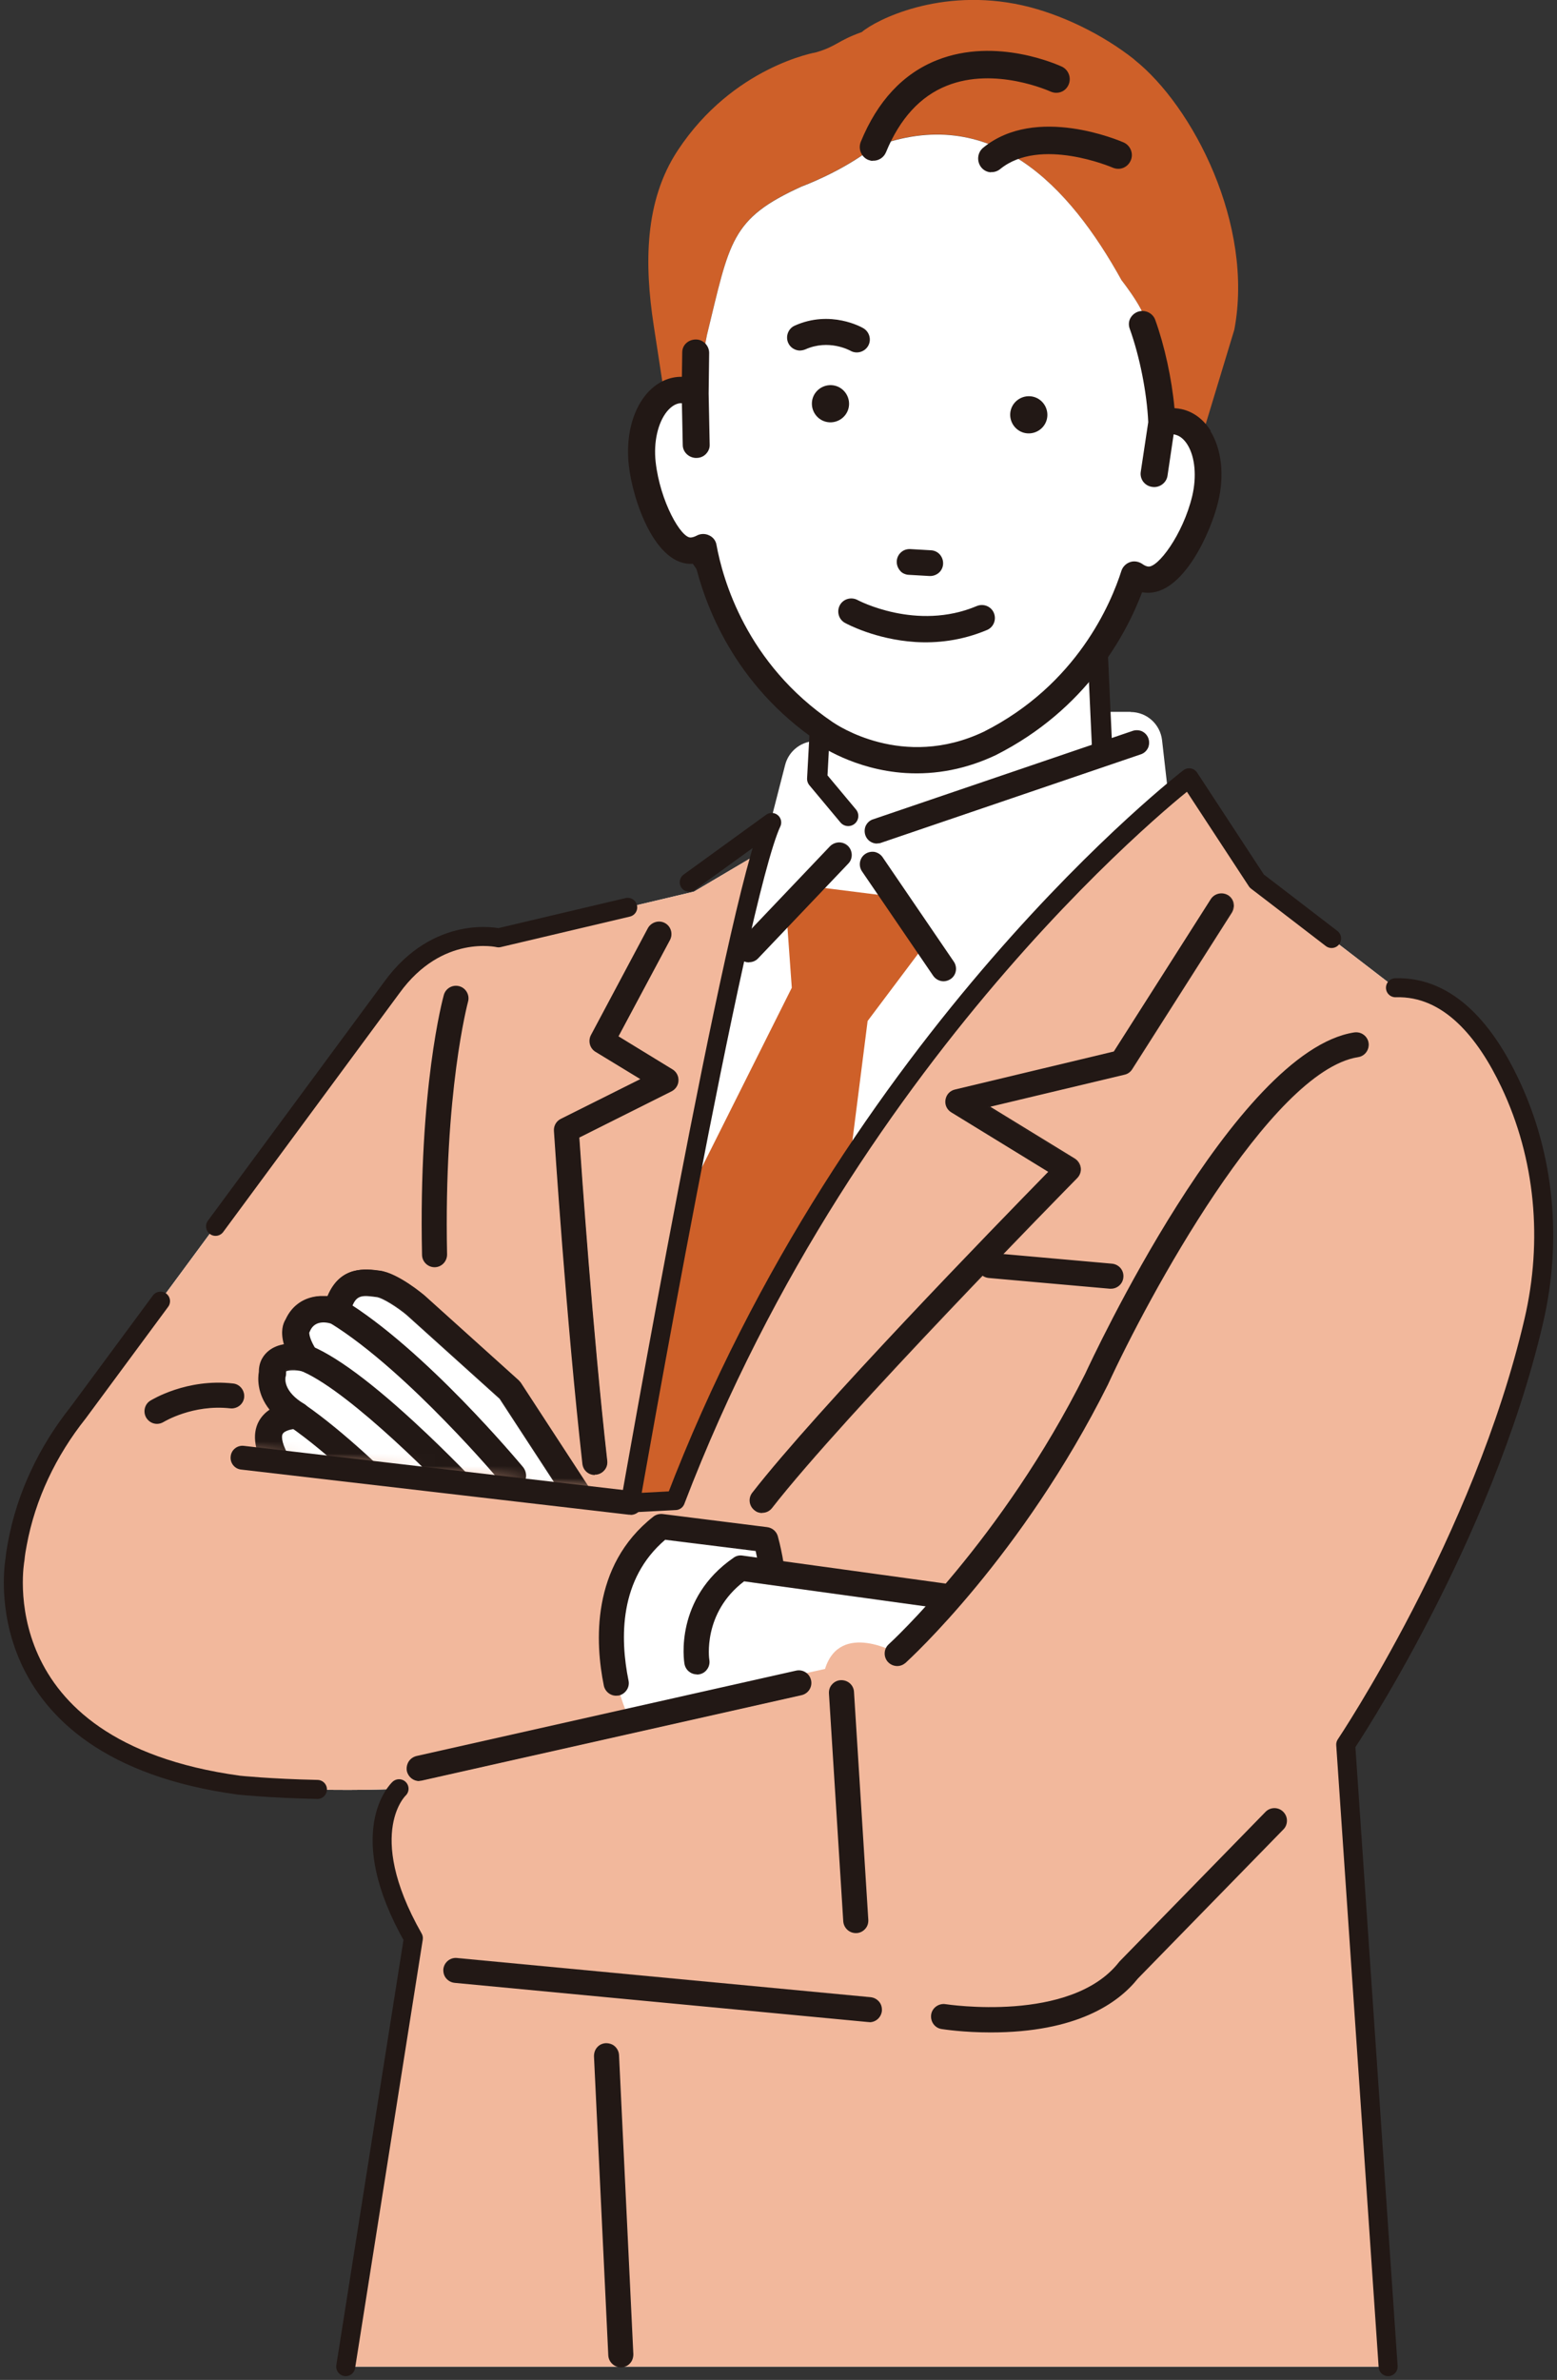 <?xml version="1.0" encoding="UTF-8"?> <svg xmlns="http://www.w3.org/2000/svg" width="127" height="194" viewBox="0 0 127 194" fill="none"><rect x="0" y="0" width="127" height="194" fill="#333333" stroke="none"/><g clip-path="url(#clip0_1996_1203)"><path d="M92.228 58.026H90.004L88.614 50.969L66.35 60.415C65.252 60.499 64.32 61.276 64.043 62.346L62.111 69.862L61.694 70.793C60.165 75.391 52.09 119.9 52.007 120.345L51.59 124.082L55.036 123.22V123.109C55.356 120.998 81.498 84.268 95.285 65.152L95.327 65.097L94.785 60.332C94.632 59.026 93.534 58.04 92.214 58.04L92.228 58.026Z" fill="white"></path><path d="M71.546 68.724C71.156 68.724 70.795 68.487 70.642 68.112C70.448 67.612 70.684 67.043 71.184 66.848L92.365 59.638C92.865 59.444 93.435 59.68 93.629 60.18C93.824 60.68 93.588 61.25 93.088 61.444L71.907 68.654C71.782 68.696 71.671 68.724 71.546 68.724Z" fill="#221815"></path><path d="M71.545 68.765C71.128 68.765 70.753 68.515 70.6 68.126C70.503 67.876 70.503 67.598 70.6 67.348C70.712 67.098 70.906 66.903 71.156 66.806L92.337 59.596C92.587 59.499 92.865 59.499 93.115 59.596C93.365 59.708 93.56 59.902 93.657 60.152C93.754 60.402 93.754 60.68 93.657 60.93C93.546 61.18 93.351 61.374 93.101 61.472L71.921 68.682C71.796 68.737 71.671 68.751 71.545 68.751V68.765ZM92.726 59.61C92.615 59.61 92.49 59.638 92.379 59.68L71.198 66.89C70.976 66.987 70.795 67.153 70.698 67.39C70.6 67.612 70.6 67.862 70.698 68.098C70.837 68.445 71.17 68.682 71.559 68.682C71.671 68.682 71.796 68.654 71.907 68.612L93.087 61.402C93.31 61.305 93.49 61.138 93.588 60.916C93.685 60.694 93.685 60.444 93.588 60.208C93.49 59.985 93.323 59.805 93.101 59.708C92.99 59.652 92.865 59.638 92.74 59.638L92.726 59.61Z" fill="#221815"></path><path d="M64.584 80.517L64.195 75.1L67.294 72.391L73.479 73.169L75.424 77.031L70.769 83.226L67.669 107.607L51.033 132.362L49.102 123.471L54.897 99.855L64.584 80.517Z" fill="#CE6029"></path><path d="M33.702 157.992L28.185 192.916H113.213L109.752 142.211C109.752 142.211 120.94 125.541 125.095 107.662C126.61 101.161 126.013 94.312 123.15 88.283C121.218 84.213 118.23 80.378 113.81 80.517L102.483 71.807L96.966 63.389C96.966 63.389 69.573 84.379 55.063 122.304L51.38 122.499C51.38 122.499 60.081 75.155 62.999 68.904L56.606 72.682L40.637 76.461C40.637 76.461 35.703 75.294 31.923 80.517L6.323 115.178C3.849 118.289 2.098 121.929 1.375 125.833C1.292 126.249 1.222 126.68 1.181 127.125C1.181 127.125 -1.752 142.628 19.443 145.531C19.443 145.531 24.96 146.115 32.507 145.823C32.507 145.823 28.727 149.31 33.674 158.006L33.702 157.992Z" fill="white"></path><path d="M33.702 157.992L28.185 192.916H113.213L109.752 142.211C109.752 142.211 120.94 125.541 125.095 107.662C126.61 101.161 126.013 94.312 123.15 88.283C121.218 84.213 118.23 80.378 113.81 80.517L102.483 71.807L96.966 63.389C96.966 63.389 69.573 84.379 55.063 122.304L51.38 122.499C51.38 122.499 60.081 75.155 62.999 68.904L56.606 72.682L40.637 76.461C40.637 76.461 35.703 75.294 31.923 80.517L6.323 115.178C3.849 118.289 2.098 121.929 1.375 125.833C1.292 126.249 1.222 126.68 1.181 127.125C1.181 127.125 -1.752 142.628 19.443 145.531C19.443 145.531 24.96 146.115 32.507 145.823C32.507 145.823 28.727 149.31 33.674 158.006L33.702 157.992Z" fill="#F2B89C"></path><path d="M32.549 145.809C32.549 145.809 28.769 149.295 33.717 157.992L28.199 192.916" stroke="#221815" stroke-width="1.55" stroke-linecap="round" stroke-linejoin="round"></path><path d="M13.093 106.064L6.366 115.164C3.892 118.275 2.141 121.915 1.418 125.819C1.335 126.235 1.265 126.666 1.224 127.111C1.224 127.111 -1.709 142.614 19.486 145.517C19.486 145.517 21.973 145.781 25.893 145.865" stroke="#221815" stroke-width="1.55" stroke-linecap="round" stroke-linejoin="round"></path><path d="M51.201 73.961L40.667 76.448C40.667 76.448 35.733 75.281 31.953 80.504L17.582 99.966" stroke="#221815" stroke-width="1.55" stroke-linecap="round" stroke-linejoin="round"></path><path d="M108.614 76.502L103.875 72.863L102.513 71.821L96.996 63.402C96.996 63.402 69.603 84.393 55.093 122.318L51.41 122.512C51.41 122.512 60.027 73.293 62.946 67.042L56.219 71.918" stroke="#221815" stroke-width="1.55" stroke-linecap="round" stroke-linejoin="round"></path><path d="M113.226 192.916L109.766 142.211C109.766 142.211 120.954 125.541 125.109 107.662C126.624 101.161 126.026 94.312 123.163 88.283C121.231 84.213 118.243 80.378 113.824 80.517" stroke="#221815" stroke-width="1.55" stroke-linecap="round" stroke-linejoin="round"></path><path d="M35.451 103.258C34.923 103.258 34.492 102.841 34.478 102.299C34.187 88.672 36.174 81.42 36.257 81.128C36.396 80.614 36.938 80.309 37.453 80.448C37.967 80.587 38.273 81.128 38.134 81.642C38.12 81.712 36.146 88.949 36.424 102.258C36.424 102.8 36.007 103.244 35.465 103.258H35.437H35.451Z" fill="#221815"></path><path d="M35.452 103.299C34.896 103.299 34.438 102.855 34.424 102.299C34.132 88.685 36.119 81.406 36.203 81.1C36.356 80.558 36.925 80.239 37.467 80.392C38.01 80.544 38.329 81.114 38.176 81.656C38.162 81.725 36.189 89.019 36.467 102.258C36.467 102.827 36.022 103.286 35.466 103.299H35.438H35.452ZM37.19 80.461C36.786 80.461 36.411 80.725 36.3 81.128C36.217 81.434 34.229 88.685 34.521 102.285C34.521 102.785 34.952 103.188 35.438 103.188H35.466C35.98 103.188 36.383 102.758 36.37 102.244C36.092 88.991 38.051 81.684 38.079 81.614C38.218 81.128 37.926 80.614 37.44 80.475C37.356 80.447 37.273 80.447 37.19 80.447V80.461Z" fill="#221815"></path><path d="M48.519 120.179C48.032 120.179 47.616 119.818 47.546 119.318C46.198 107.343 45.225 92.34 45.225 92.187C45.197 91.798 45.406 91.423 45.767 91.256L52.327 87.978L48.602 85.699C48.158 85.435 48.005 84.866 48.255 84.407L52.897 75.697C53.147 75.225 53.745 75.044 54.217 75.294C54.69 75.544 54.87 76.142 54.62 76.614L50.409 84.504L54.856 87.213C55.162 87.394 55.343 87.727 55.315 88.089C55.301 88.436 55.093 88.755 54.773 88.922L47.226 92.701C47.421 95.701 48.324 108.579 49.506 119.095C49.561 119.623 49.186 120.109 48.644 120.165C48.602 120.165 48.575 120.165 48.533 120.165L48.519 120.179Z" fill="#221815"></path><path d="M48.517 120.234C47.989 120.234 47.559 119.845 47.503 119.317C46.183 107.578 45.224 92.811 45.182 92.186C45.154 91.769 45.377 91.381 45.752 91.2L52.228 87.963L48.573 85.74C48.114 85.463 47.948 84.865 48.198 84.379L52.84 75.669C52.965 75.433 53.187 75.252 53.451 75.169C53.715 75.085 53.993 75.113 54.23 75.238C54.73 75.502 54.911 76.127 54.647 76.627L50.449 84.476L54.855 87.171C55.175 87.366 55.355 87.713 55.342 88.088C55.328 88.463 55.105 88.797 54.772 88.963L47.253 92.728C47.434 95.354 48.337 108.481 49.532 119.081C49.56 119.359 49.49 119.623 49.31 119.831C49.143 120.039 48.893 120.178 48.629 120.206C48.587 120.206 48.545 120.206 48.517 120.206V120.234ZM53.743 75.238C53.646 75.238 53.562 75.238 53.479 75.28C53.243 75.349 53.048 75.516 52.937 75.724L48.295 84.435C48.059 84.865 48.212 85.407 48.629 85.657L52.353 87.935C52.353 87.935 52.381 87.963 52.381 87.977C52.381 87.991 52.381 88.019 52.353 88.019L45.794 91.297C45.46 91.464 45.265 91.811 45.279 92.186C45.321 92.811 46.294 107.578 47.6 119.317C47.656 119.817 48.114 120.192 48.615 120.137C48.865 120.109 49.074 119.984 49.226 119.789C49.379 119.595 49.449 119.359 49.421 119.109C48.226 108.454 47.308 95.243 47.142 92.714C47.142 92.7 47.142 92.672 47.169 92.659L54.716 88.88C55.022 88.727 55.216 88.436 55.23 88.088C55.244 87.755 55.077 87.435 54.785 87.269L50.338 84.56C50.338 84.56 50.31 84.518 50.324 84.49L54.535 76.6C54.772 76.155 54.605 75.585 54.16 75.349C54.021 75.28 53.882 75.238 53.729 75.238H53.743Z" fill="#221815"></path><path d="M62.166 123.277C61.957 123.277 61.749 123.207 61.568 123.069C61.137 122.735 61.068 122.124 61.401 121.707C66.794 114.775 81.79 99.383 85.584 95.507L77.621 90.631C77.287 90.423 77.106 90.034 77.162 89.645C77.217 89.256 77.509 88.936 77.898 88.853L90.865 85.755L98.787 73.322C99.079 72.863 99.677 72.738 100.135 73.03C100.594 73.322 100.719 73.919 100.427 74.377L92.297 87.144C92.158 87.353 91.949 87.505 91.699 87.575L80.636 90.214L87.627 94.493C87.877 94.646 88.044 94.91 88.086 95.201C88.127 95.493 88.016 95.785 87.808 96.007C87.613 96.202 68.906 115.206 62.916 122.916C62.722 123.166 62.444 123.291 62.152 123.291L62.166 123.277Z" fill="#221815"></path><path d="M62.166 123.333C61.929 123.333 61.721 123.263 61.54 123.11C61.095 122.763 61.012 122.124 61.359 121.679C66.682 114.845 81.122 99.994 85.5 95.521L77.592 90.673C77.231 90.451 77.05 90.048 77.12 89.645C77.189 89.228 77.481 88.909 77.898 88.811L90.851 85.713L98.759 73.294C99.065 72.822 99.69 72.683 100.177 72.975C100.413 73.127 100.566 73.35 100.621 73.614C100.677 73.877 100.621 74.155 100.482 74.391L92.352 87.158C92.213 87.38 91.991 87.547 91.727 87.603L80.775 90.214L87.668 94.437C87.933 94.604 88.113 94.882 88.155 95.188C88.197 95.493 88.085 95.813 87.863 96.035C87.085 96.827 68.878 115.345 62.972 122.93C62.777 123.18 62.485 123.319 62.166 123.319V123.333ZM99.621 72.919C99.315 72.919 99.023 73.072 98.842 73.35L90.921 85.783C90.921 85.783 90.907 85.797 90.893 85.811L77.926 88.909C77.565 88.992 77.287 89.297 77.231 89.659C77.175 90.034 77.342 90.395 77.662 90.589L85.625 95.465C85.625 95.465 85.653 95.493 85.653 95.507C85.653 95.521 85.653 95.535 85.639 95.549C81.317 99.966 66.794 114.886 61.457 121.749C61.151 122.152 61.221 122.735 61.623 123.041C61.79 123.166 61.985 123.235 62.193 123.235C62.485 123.235 62.749 123.11 62.916 122.874C68.823 115.289 87.043 96.757 87.807 95.966C88.002 95.757 88.099 95.479 88.071 95.201C88.044 94.924 87.877 94.674 87.641 94.521L80.65 90.242C80.65 90.242 80.622 90.214 80.622 90.186C80.622 90.173 80.636 90.145 80.664 90.145L91.727 87.505C91.963 87.45 92.157 87.311 92.296 87.103L100.427 74.336C100.566 74.127 100.607 73.877 100.552 73.641C100.496 73.405 100.357 73.197 100.149 73.058C99.996 72.961 99.829 72.919 99.662 72.919H99.621Z" fill="#221815"></path><path d="M69.81 157.52C69.295 157.52 68.865 157.117 68.837 156.603L67.669 138.029C67.641 137.488 68.045 137.029 68.587 137.001C69.129 136.974 69.587 137.376 69.615 137.918L70.782 156.492C70.81 157.033 70.407 157.492 69.865 157.52C69.837 157.52 69.823 157.52 69.81 157.52Z" fill="#221815"></path><path d="M69.811 157.576C69.269 157.576 68.824 157.159 68.782 156.617L67.615 138.044C67.601 137.766 67.684 137.502 67.865 137.308C68.046 137.099 68.296 136.974 68.574 136.96C69.144 136.933 69.63 137.349 69.658 137.919L70.825 156.492C70.839 156.77 70.756 157.034 70.575 157.229C70.394 157.437 70.144 157.562 69.866 157.576C69.838 157.576 69.825 157.576 69.797 157.576H69.811ZM68.643 137.058C68.643 137.058 68.615 137.058 68.588 137.058C68.087 137.085 67.698 137.53 67.726 138.03L68.893 156.603C68.921 157.09 69.324 157.465 69.811 157.465C69.825 157.465 69.852 157.465 69.866 157.465C70.116 157.451 70.339 157.34 70.506 157.159C70.672 156.978 70.756 156.742 70.728 156.492L69.561 137.919C69.533 137.419 69.13 137.058 68.629 137.058H68.643Z" fill="#221815"></path><path d="M51.228 139.905C51.228 139.905 46.489 129.459 53.938 124.43L62.458 125.499C62.458 125.499 64.779 135.071 57.816 139.141L51.242 139.919L51.228 139.905Z" fill="white"></path><path d="M50.256 138.169C49.797 138.169 49.394 137.85 49.297 137.391C48.602 133.988 48.199 127.667 53.327 123.666C53.536 123.513 53.786 123.43 54.05 123.472L62.569 124.541C62.958 124.597 63.278 124.861 63.389 125.25C63.612 126.056 65.488 133.168 62.236 136.099C61.833 136.461 61.221 136.433 60.86 136.03C60.498 135.627 60.526 135.016 60.929 134.655C62.75 133.015 62.18 128.598 61.666 126.389L54.217 125.458C52.062 127.292 49.922 130.751 51.201 137.016C51.312 137.544 50.965 138.058 50.436 138.169C50.367 138.169 50.311 138.183 50.242 138.183L50.256 138.169Z" fill="#221815"></path><path d="M50.254 138.225C49.767 138.225 49.351 137.878 49.253 137.405C48.558 133.988 48.155 127.653 53.298 123.624C53.506 123.458 53.784 123.388 54.062 123.416L62.581 124.486C62.998 124.541 63.332 124.833 63.443 125.222C63.666 126.028 65.556 133.182 62.276 136.127C62.067 136.308 61.817 136.391 61.539 136.391C61.261 136.377 61.011 136.252 60.83 136.058C60.455 135.641 60.483 134.988 60.9 134.613C62.498 133.182 62.29 129.32 61.636 126.431L54.257 125.514C50.504 128.709 50.56 133.529 51.269 137.002C51.324 137.266 51.269 137.544 51.116 137.766C50.963 137.989 50.74 138.155 50.462 138.211C50.393 138.211 50.323 138.225 50.254 138.225ZM53.937 123.513C53.728 123.513 53.534 123.583 53.367 123.708C48.267 127.695 48.656 133.988 49.351 137.391C49.434 137.822 49.823 138.128 50.254 138.128C50.309 138.128 50.379 138.128 50.435 138.114C50.671 138.058 50.879 137.919 51.018 137.725C51.157 137.516 51.199 137.28 51.157 137.03C50.435 133.516 50.393 128.653 54.187 125.43C54.187 125.43 54.215 125.417 54.229 125.43L61.678 126.361C61.678 126.361 61.72 126.375 61.72 126.403C61.873 127.097 62.248 128.903 62.22 130.765C62.192 132.654 61.775 133.988 60.955 134.724C60.58 135.058 60.552 135.655 60.886 136.03C61.053 136.211 61.275 136.322 61.525 136.336C61.539 136.336 61.553 136.336 61.581 136.336C61.803 136.336 62.026 136.252 62.192 136.099C65.431 133.196 63.554 126.097 63.332 125.305C63.235 124.944 62.929 124.68 62.554 124.639L54.034 123.569C54.034 123.569 53.965 123.569 53.923 123.569L53.937 123.513Z" fill="#221815"></path><path d="M80.817 165.618C78.607 165.618 76.981 165.368 76.814 165.34C76.286 165.256 75.925 164.756 76.008 164.228C76.091 163.701 76.592 163.339 77.12 163.423C77.217 163.437 87.349 165.006 91.296 160.005C91.324 159.978 91.338 159.95 91.365 159.922L103.262 147.739C103.637 147.35 104.249 147.35 104.638 147.725C105.027 148.1 105.027 148.711 104.652 149.1L92.783 161.256C89.85 164.923 84.514 165.632 80.803 165.632L80.817 165.618Z" fill="#221815"></path><path d="M80.817 165.674C78.608 165.674 76.981 165.424 76.801 165.396C76.245 165.313 75.87 164.785 75.953 164.215C76.036 163.66 76.578 163.285 77.12 163.368C77.218 163.382 87.322 164.938 91.255 159.964C91.282 159.937 91.296 159.909 91.324 159.881L103.221 147.698C103.61 147.295 104.263 147.281 104.666 147.684C104.861 147.878 104.972 148.129 104.972 148.406C104.972 148.684 104.875 148.934 104.68 149.129L92.811 161.284C91.213 163.285 87.836 165.674 80.79 165.674H80.817ZM76.968 163.465C76.523 163.465 76.134 163.785 76.064 164.243C75.981 164.743 76.328 165.216 76.829 165.299C77.009 165.327 78.621 165.577 80.831 165.577C87.822 165.577 91.185 163.215 92.77 161.229L104.638 149.073C104.805 148.893 104.903 148.67 104.903 148.42C104.903 148.17 104.805 147.948 104.625 147.767C104.263 147.406 103.68 147.42 103.318 147.781L91.421 159.964C91.421 159.964 91.38 160.006 91.352 160.034C87.391 165.049 77.232 163.479 77.12 163.465C77.065 163.465 77.023 163.465 76.968 163.465Z" fill="#221815"></path><path d="M70.919 164.786C70.919 164.786 70.864 164.786 70.822 164.786L37.092 161.59C36.55 161.535 36.161 161.063 36.216 160.535C36.272 160.007 36.744 159.604 37.273 159.659L71.003 162.855C71.545 162.91 71.934 163.382 71.879 163.91C71.837 164.41 71.406 164.786 70.906 164.786H70.919Z" fill="#221815"></path><path d="M70.921 164.828C70.921 164.828 70.851 164.828 70.823 164.828L37.093 161.633C36.815 161.605 36.579 161.48 36.398 161.272C36.218 161.063 36.148 160.799 36.162 160.521C36.218 159.966 36.718 159.549 37.274 159.605L71.004 162.8C71.282 162.828 71.518 162.953 71.699 163.161C71.88 163.369 71.949 163.633 71.935 163.911C71.88 164.439 71.449 164.842 70.921 164.842V164.828ZM37.19 159.688C36.718 159.688 36.315 160.049 36.273 160.521C36.245 160.772 36.329 161.008 36.481 161.202C36.634 161.397 36.857 161.508 37.107 161.536L70.837 164.731C70.837 164.731 70.893 164.731 70.921 164.731C71.393 164.731 71.796 164.37 71.838 163.897C71.866 163.647 71.782 163.411 71.63 163.216C71.477 163.022 71.254 162.911 71.004 162.883L37.274 159.688C37.274 159.688 37.218 159.688 37.19 159.688Z" fill="#221815"></path><path d="M61.095 78.392C60.858 78.392 60.608 78.309 60.428 78.128C60.038 77.753 60.025 77.142 60.386 76.753L67.738 69.029C68.113 68.64 68.725 68.626 69.114 68.987C69.503 69.362 69.517 69.974 69.156 70.363L61.804 78.087C61.609 78.281 61.359 78.392 61.095 78.392Z" fill="#221815"></path><path d="M61.095 78.448C60.831 78.448 60.581 78.351 60.386 78.17C60.191 77.975 60.08 77.725 60.066 77.448C60.066 77.17 60.164 76.92 60.344 76.711L67.696 68.987C67.891 68.793 68.141 68.682 68.419 68.668C68.419 68.668 68.433 68.668 68.447 68.668C68.711 68.668 68.961 68.765 69.156 68.946C69.559 69.335 69.587 69.988 69.197 70.391L61.845 78.114C61.651 78.323 61.387 78.434 61.109 78.434L61.095 78.448ZM68.447 68.765C68.447 68.765 68.433 68.765 68.419 68.765C68.169 68.765 67.947 68.876 67.78 69.057L60.428 76.781C60.261 76.961 60.164 77.198 60.178 77.434C60.178 77.684 60.289 77.906 60.469 78.073C60.636 78.24 60.873 78.323 61.109 78.323C61.359 78.323 61.595 78.226 61.776 78.031L69.128 70.307C69.475 69.932 69.462 69.349 69.1 69.001C68.933 68.835 68.697 68.751 68.461 68.751L68.447 68.765Z" fill="#221815"></path><path d="M76.968 79.947C76.662 79.947 76.356 79.794 76.162 79.516L70.352 71C70.046 70.556 70.158 69.945 70.602 69.653C71.047 69.347 71.659 69.458 71.951 69.903L77.76 78.419C78.066 78.863 77.954 79.475 77.51 79.766C77.343 79.877 77.148 79.933 76.968 79.933V79.947Z" fill="#221815"></path><path d="M76.968 79.989C76.634 79.989 76.315 79.822 76.12 79.544L70.311 71.029C69.991 70.556 70.116 69.917 70.575 69.612C70.797 69.459 71.075 69.403 71.339 69.445C71.603 69.501 71.839 69.653 71.992 69.876L77.802 78.391C78.121 78.864 77.996 79.503 77.538 79.808C77.371 79.919 77.162 79.989 76.968 79.989ZM71.158 69.528C70.978 69.528 70.797 69.584 70.644 69.695C70.227 69.987 70.116 70.556 70.408 70.973L76.217 79.489C76.384 79.739 76.676 79.892 76.982 79.892C77.162 79.892 77.343 79.836 77.496 79.725C77.913 79.433 78.024 78.864 77.732 78.447L71.923 69.931C71.784 69.723 71.575 69.584 71.339 69.542C71.284 69.542 71.228 69.528 71.172 69.528H71.158Z" fill="#221815"></path><path d="M90.617 104.995C90.617 104.995 90.561 104.995 90.534 104.995L80.666 104.12C80.124 104.078 79.735 103.606 79.776 103.064C79.818 102.522 80.291 102.133 80.833 102.175L90.7 103.05C91.242 103.092 91.632 103.564 91.59 104.106C91.548 104.606 91.117 104.995 90.617 104.995Z" fill="#221815"></path><path d="M90.616 105.05C90.616 105.05 90.56 105.05 90.519 105.05L80.651 104.175C80.081 104.119 79.664 103.633 79.72 103.063C79.748 102.786 79.873 102.549 80.081 102.369C80.29 102.188 80.554 102.119 80.832 102.133L90.699 103.008C91.269 103.063 91.686 103.55 91.63 104.119C91.589 104.647 91.144 105.05 90.616 105.05ZM80.734 102.23C80.512 102.23 80.303 102.299 80.137 102.452C79.942 102.605 79.831 102.827 79.817 103.077C79.775 103.577 80.151 104.036 80.651 104.077L90.519 104.953C90.519 104.953 90.574 104.953 90.602 104.953C91.088 104.953 91.478 104.591 91.519 104.105C91.561 103.605 91.186 103.147 90.685 103.105L80.818 102.23C80.818 102.23 80.762 102.23 80.734 102.23Z" fill="#221815"></path><path d="M12.814 116.025C12.495 116.025 12.175 115.858 11.994 115.566C11.716 115.108 11.841 114.511 12.3 114.233C12.425 114.163 15.246 112.413 19.027 112.83C19.555 112.885 19.944 113.371 19.889 113.899C19.833 114.427 19.346 114.816 18.818 114.761C15.733 114.413 13.37 115.858 13.342 115.872C13.19 115.969 13.009 116.025 12.828 116.025H12.814Z" fill="#221815"></path><path d="M12.813 116.067C12.452 116.067 12.132 115.886 11.938 115.581C11.646 115.108 11.785 114.469 12.257 114.178C12.382 114.108 15.217 112.344 19.012 112.775C19.29 112.802 19.526 112.941 19.692 113.15C19.859 113.358 19.943 113.636 19.915 113.9C19.887 114.178 19.748 114.414 19.54 114.581C19.331 114.747 19.053 114.831 18.789 114.803C15.718 114.456 13.369 115.9 13.341 115.914C13.174 116.011 12.994 116.067 12.799 116.067H12.813ZM17.83 112.816C14.675 112.816 12.424 114.206 12.313 114.275C11.882 114.539 11.757 115.108 12.021 115.539C12.188 115.817 12.479 115.97 12.799 115.97C12.966 115.97 13.147 115.928 13.286 115.831C13.313 115.817 15.676 114.358 18.789 114.706C19.039 114.733 19.276 114.664 19.47 114.511C19.665 114.358 19.79 114.136 19.818 113.9C19.845 113.65 19.776 113.414 19.623 113.219C19.47 113.025 19.248 112.9 18.998 112.872C18.595 112.83 18.206 112.802 17.83 112.802V112.816Z" fill="#221815"></path><mask id="mask0_1996_1203" style="mask-type:luminance" maskUnits="userSpaceOnUse" x="15" y="100" width="38" height="22"><path d="M15.637 118.011L52.661 121.984V100.312L28.103 101.035C28.103 101.035 17.082 109.884 15.637 118.011Z" fill="white"></path></mask><g mask="url(#mask0_1996_1203)"><path d="M49.813 125.886L41.599 113.3L33.913 106.396C33.232 105.812 31.745 104.77 30.856 104.645C29.41 104.451 28.09 104.381 27.479 106.882C27.479 106.882 25.144 106.021 24.268 108.063C24.268 108.063 23.657 108.716 24.921 110.716C24.921 110.716 22.169 110.021 22.225 111.911C22.225 111.911 21.655 113.828 24.226 115.356C24.226 115.356 20.14 115.314 22.795 119.551L29.744 127.067L34.344 126.789L49.799 125.886H49.813Z" fill="white"></path><path d="M29.784 128.123C29.479 128.123 29.187 128.012 28.978 127.79L22.029 120.274C22.029 120.274 21.946 120.177 21.918 120.121C20.82 118.371 20.57 116.94 21.182 115.843C21.418 115.44 21.724 115.134 22.071 114.912C21.001 113.606 21.084 112.3 21.182 111.814C21.182 110.925 21.612 110.411 21.96 110.119C22.335 109.814 22.78 109.661 23.225 109.591C22.905 108.522 23.127 107.883 23.336 107.549C23.864 106.41 24.837 105.743 26.115 105.66C26.338 105.66 26.546 105.66 26.741 105.66C27.769 103.16 29.812 103.437 30.966 103.59C32.467 103.785 34.538 105.563 34.565 105.577L42.265 112.509C42.265 112.509 42.39 112.634 42.446 112.717L50.659 125.303C50.868 125.609 50.882 126.012 50.715 126.345C50.548 126.678 50.215 126.901 49.839 126.915L34.385 127.818L29.784 128.095C29.784 128.095 29.77 128.095 29.757 128.095L29.784 128.123ZM23.642 118.927L30.188 126.012L34.287 125.762L47.949 124.956L40.792 113.995L33.217 107.174C32.495 106.549 31.23 105.757 30.716 105.688C29.423 105.521 28.895 105.452 28.492 107.146C28.422 107.438 28.228 107.674 27.964 107.813C27.7 107.952 27.394 107.98 27.116 107.869C26.782 107.758 25.657 107.452 25.226 108.48C25.212 108.522 25.184 108.563 25.156 108.605C25.156 108.73 25.184 109.202 25.796 110.161C26.018 110.522 26.004 110.981 25.754 111.328C25.504 111.675 25.073 111.828 24.656 111.731C24.086 111.592 23.391 111.62 23.266 111.745C23.266 111.745 23.266 111.786 23.266 111.884C23.266 112.009 23.266 112.092 23.225 112.203C23.183 112.384 23.058 113.453 24.767 114.467C25.17 114.704 25.365 115.19 25.24 115.648C25.115 116.107 24.712 116.412 24.225 116.412C23.892 116.412 23.183 116.551 23.016 116.857C22.863 117.121 22.96 117.802 23.642 118.927Z" fill="#221815"></path><path d="M29.743 128.179C29.437 128.179 29.146 128.054 28.937 127.832L21.988 120.316C21.988 120.316 21.905 120.219 21.863 120.149C20.751 118.385 20.515 116.927 21.126 115.829C21.335 115.468 21.613 115.162 21.988 114.912C20.946 113.606 21.029 112.314 21.113 111.828C21.113 110.925 21.557 110.397 21.919 110.106C22.252 109.842 22.669 109.661 23.155 109.578C22.864 108.55 23.072 107.911 23.294 107.55C23.823 106.397 24.823 105.716 26.116 105.646C26.31 105.646 26.519 105.646 26.713 105.646C27.756 103.146 29.854 103.424 30.98 103.576C32.509 103.785 34.58 105.563 34.608 105.577L42.307 112.509C42.377 112.578 42.432 112.648 42.488 112.717L50.701 125.303C50.91 125.623 50.938 126.054 50.757 126.387C50.576 126.734 50.229 126.97 49.84 126.984L34.385 127.887L29.757 128.179C29.757 128.179 29.729 128.179 29.715 128.179H29.743ZM26.366 105.716C26.283 105.716 26.199 105.716 26.13 105.716C24.879 105.785 23.906 106.452 23.392 107.563C23.169 107.925 22.975 108.55 23.281 109.578C23.281 109.592 23.281 109.606 23.281 109.619C23.281 109.619 23.267 109.647 23.239 109.647C22.739 109.731 22.322 109.897 21.988 110.161C21.641 110.439 21.238 110.953 21.224 111.814C21.14 112.314 21.043 113.579 22.113 114.871C22.113 114.871 22.113 114.898 22.113 114.912C22.113 114.926 22.113 114.94 22.085 114.954C21.71 115.19 21.418 115.496 21.21 115.857C20.612 116.927 20.848 118.344 21.946 120.08C21.974 120.136 22.016 120.177 22.058 120.219L29.007 127.734C29.201 127.943 29.479 128.068 29.771 128.054H29.799L34.399 127.762L49.854 126.859C50.201 126.845 50.521 126.637 50.688 126.317C50.84 125.998 50.826 125.623 50.632 125.331L42.418 112.745C42.377 112.676 42.321 112.606 42.251 112.551L34.552 105.619C34.552 105.619 32.453 103.84 30.98 103.632C29.799 103.479 27.811 103.215 26.811 105.674C26.811 105.688 26.783 105.702 26.755 105.702C26.63 105.702 26.491 105.688 26.366 105.688V105.716ZM30.174 126.067C30.174 126.067 30.146 126.067 30.132 126.054L23.586 118.969C22.989 117.996 22.753 117.204 22.961 116.857C23.142 116.524 23.864 116.385 24.212 116.385H24.226C24.67 116.385 25.059 116.093 25.185 115.662C25.31 115.232 25.129 114.773 24.74 114.537C23.017 113.509 23.142 112.426 23.183 112.217C23.225 112.106 23.225 112.037 23.225 111.912C23.225 111.842 23.225 111.8 23.225 111.787C23.225 111.773 23.225 111.759 23.239 111.745C23.406 111.592 24.128 111.578 24.684 111.717C25.073 111.814 25.49 111.662 25.727 111.342C25.963 111.009 25.977 110.578 25.754 110.231C25.129 109.244 25.101 108.758 25.101 108.633C25.101 108.633 25.101 108.619 25.101 108.605C25.129 108.564 25.143 108.522 25.157 108.48C25.616 107.411 26.769 107.716 27.102 107.841C27.367 107.939 27.659 107.911 27.909 107.786C28.159 107.647 28.34 107.425 28.409 107.147C28.826 105.41 29.41 105.48 30.702 105.66C31.216 105.73 32.481 106.522 33.232 107.161L40.806 113.981L47.964 124.942C47.964 124.942 47.964 124.97 47.964 124.998C47.964 125.012 47.936 125.026 47.922 125.026L34.26 125.831L30.16 126.081L30.174 126.067ZM23.684 118.899L30.202 125.956L34.288 125.706L47.866 124.914L40.75 114.023L33.176 107.202C32.453 106.591 31.203 105.785 30.702 105.73C29.41 105.563 28.923 105.494 28.534 107.147C28.465 107.452 28.256 107.702 27.992 107.855C27.714 108.008 27.394 108.022 27.102 107.925C26.783 107.814 25.699 107.522 25.282 108.508C25.268 108.55 25.24 108.591 25.226 108.633C25.226 108.772 25.268 109.23 25.866 110.147C26.102 110.522 26.088 111.009 25.824 111.37C25.56 111.731 25.101 111.898 24.67 111.787C24.114 111.648 23.489 111.689 23.336 111.787C23.336 111.814 23.336 111.842 23.336 111.898C23.336 112.023 23.336 112.106 23.294 112.231C23.253 112.426 23.142 113.44 24.809 114.44C25.226 114.69 25.435 115.204 25.296 115.676C25.157 116.149 24.74 116.468 24.24 116.468H24.226C23.906 116.468 23.225 116.593 23.058 116.885C22.919 117.135 23.017 117.802 23.684 118.899ZM25.032 108.841C25.032 108.841 24.99 108.842 24.99 108.814C24.99 108.814 24.99 108.8 24.99 108.786C24.99 108.786 24.99 108.758 25.004 108.744C25.004 108.744 25.004 108.744 25.032 108.744C25.032 108.744 25.087 108.772 25.087 108.8C25.087 108.814 25.087 108.828 25.059 108.841C25.059 108.841 25.046 108.841 25.032 108.841Z" fill="#221815"></path><path d="M34.19 125.192C33.912 125.192 33.634 125.109 33.426 124.901L32.731 124.22C30.354 121.886 26.741 118.372 23.628 116.232C23.155 115.899 23.03 115.26 23.363 114.787C23.697 114.315 24.336 114.19 24.809 114.524C28.075 116.76 31.744 120.358 34.19 122.734L34.885 123.4C35.302 123.803 35.302 124.456 34.899 124.873C34.704 125.067 34.44 125.179 34.19 125.192Z" fill="#221815"></path><path d="M34.164 125.248C33.872 125.248 33.608 125.137 33.4 124.942L32.705 124.262C30.314 121.928 26.715 118.413 23.615 116.274C23.115 115.927 22.99 115.246 23.337 114.76C23.685 114.26 24.366 114.135 24.852 114.482C28.118 116.732 31.801 120.33 34.233 122.706L34.928 123.373C35.359 123.789 35.373 124.484 34.956 124.915C34.761 125.123 34.498 125.234 34.206 125.248C34.206 125.248 34.178 125.248 34.164 125.248ZM24.241 114.385C23.921 114.385 23.615 114.537 23.421 114.815C23.115 115.26 23.226 115.885 23.671 116.191C26.784 118.33 30.384 121.844 32.774 124.178L33.469 124.859C33.664 125.054 33.928 125.151 34.192 125.137C34.456 125.137 34.692 125.026 34.873 124.831C35.248 124.442 35.248 123.803 34.859 123.428L34.164 122.761C31.732 120.386 28.049 116.788 24.797 114.551C24.63 114.44 24.435 114.371 24.241 114.371V114.385Z" fill="#221815"></path><path d="M38.359 122.984C38.067 122.984 37.775 122.887 37.567 122.651C34.995 119.886 27.532 112.496 24.058 111.509C23.502 111.357 23.182 110.773 23.349 110.218C23.502 109.662 24.085 109.342 24.641 109.509C26.671 110.093 29.742 112.26 33.745 115.955C36.677 118.65 39.068 121.22 39.095 121.248C39.484 121.664 39.471 122.331 39.04 122.72C38.845 122.901 38.609 122.998 38.359 122.998V122.984Z" fill="#221815"></path><path d="M38.319 123.039C38.013 123.039 37.721 122.914 37.513 122.692C34.941 119.927 27.492 112.551 24.032 111.564C23.754 111.481 23.517 111.301 23.378 111.037C23.239 110.787 23.198 110.481 23.281 110.203C23.364 109.925 23.545 109.689 23.809 109.55C24.059 109.411 24.365 109.37 24.643 109.453C26.686 110.036 29.758 112.204 33.774 115.899C36.72 118.608 39.111 121.164 39.125 121.192C39.542 121.636 39.514 122.331 39.069 122.734C38.875 122.914 38.624 123.011 38.36 123.025C38.36 123.025 38.333 123.025 38.319 123.025V123.039ZM24.337 109.508C24.171 109.508 24.004 109.55 23.865 109.634C23.628 109.759 23.462 109.967 23.392 110.231C23.323 110.481 23.351 110.759 23.476 110.981C23.601 111.217 23.809 111.384 24.073 111.453C27.562 112.454 35.025 119.844 37.596 122.609C37.791 122.817 38.069 122.928 38.36 122.928C38.597 122.928 38.833 122.831 39 122.664C39.403 122.289 39.417 121.664 39.055 121.261C39.028 121.233 36.651 118.677 33.705 115.968C29.702 112.287 26.644 110.12 24.615 109.536C24.518 109.508 24.435 109.495 24.337 109.495V109.508Z" fill="#221815"></path><path d="M41.848 121.303C41.542 121.303 41.222 121.178 41.014 120.928C40.93 120.83 33.231 111.592 26.935 107.772C26.449 107.466 26.282 106.827 26.588 106.341C26.893 105.855 27.533 105.688 28.019 105.994C34.621 109.995 42.306 119.205 42.626 119.594C42.987 120.038 42.932 120.691 42.487 121.066C42.306 121.219 42.084 121.303 41.861 121.303H41.848Z" fill="#221815"></path><path d="M41.822 121.358C41.488 121.358 41.196 121.219 40.974 120.969C40.96 120.941 38.987 118.579 36.263 115.801C33.789 113.259 30.147 109.814 26.895 107.827C26.381 107.508 26.214 106.841 26.534 106.327C26.854 105.813 27.521 105.646 28.035 105.966C34.65 109.98 42.322 119.191 42.656 119.58C42.836 119.802 42.934 120.094 42.906 120.385C42.878 120.677 42.739 120.941 42.517 121.122C42.322 121.274 42.1 121.372 41.85 121.372C41.85 121.372 41.822 121.372 41.808 121.372L41.822 121.358ZM27.479 105.896C27.145 105.896 26.812 106.063 26.631 106.368C26.353 106.841 26.492 107.452 26.965 107.73C30.231 109.716 33.872 113.162 36.346 115.718C39.112 118.552 41.044 120.871 41.057 120.899C41.252 121.135 41.544 121.26 41.85 121.26C42.072 121.26 42.28 121.177 42.447 121.038C42.656 120.871 42.781 120.635 42.795 120.371C42.822 120.107 42.739 119.843 42.572 119.649C42.253 119.26 34.581 110.064 27.979 106.063C27.813 105.966 27.646 105.924 27.465 105.924L27.479 105.896Z" fill="#221815"></path></g><path d="M51.421 123.472C51.421 123.472 51.352 123.472 51.31 123.472L19.664 119.791C19.136 119.735 18.747 119.249 18.817 118.707C18.872 118.179 19.359 117.79 19.901 117.86L51.546 121.541C52.075 121.597 52.464 122.083 52.394 122.625C52.339 123.125 51.922 123.486 51.435 123.486L51.421 123.472Z" fill="#221815"></path><path d="M57.095 138.293C57.095 138.293 53.745 128.68 60.416 127.818L77.261 130.138L73.203 134.778C73.203 134.778 68.519 132.097 67.296 136.042L57.109 138.293H57.095Z" fill="white"></path><path d="M56.846 136.432C56.374 136.432 55.971 136.099 55.887 135.613C55.846 135.404 55.067 130.32 59.876 127.013C60.071 126.875 60.321 126.819 60.557 126.847L77.401 129.167C77.929 129.236 78.305 129.736 78.235 130.264C78.166 130.792 77.665 131.167 77.137 131.098L60.682 128.833C57.208 131.445 57.805 135.251 57.805 135.293C57.889 135.821 57.541 136.321 56.999 136.418C56.943 136.418 56.888 136.418 56.832 136.418L56.846 136.432Z" fill="#221815"></path><path d="M56.845 136.487C56.344 136.487 55.914 136.126 55.83 135.626C55.788 135.403 54.996 130.305 59.847 126.971C60.055 126.818 60.319 126.763 60.569 126.804L77.414 129.124C77.692 129.166 77.928 129.305 78.095 129.527C78.262 129.749 78.331 130.013 78.289 130.291C78.248 130.569 78.109 130.805 77.886 130.972C77.664 131.139 77.4 131.208 77.122 131.166L60.694 128.902C57.289 131.486 57.845 135.265 57.859 135.306C57.901 135.57 57.845 135.848 57.679 136.07C57.526 136.293 57.289 136.445 57.011 136.487C56.956 136.487 56.9 136.501 56.845 136.501V136.487ZM60.416 126.888C60.236 126.888 60.055 126.943 59.902 127.054C55.121 130.347 55.9 135.39 55.941 135.612C56.011 136.056 56.4 136.39 56.845 136.39C56.9 136.39 56.942 136.39 56.998 136.39C57.248 136.348 57.456 136.223 57.595 136.015C57.734 135.82 57.79 135.57 57.748 135.32C57.748 135.278 57.164 131.43 60.639 128.805C60.639 128.805 60.667 128.805 60.681 128.805L77.136 131.069C77.386 131.111 77.622 131.041 77.817 130.889C78.011 130.736 78.136 130.527 78.178 130.277C78.206 130.027 78.15 129.791 77.998 129.597C77.845 129.402 77.636 129.277 77.386 129.235L60.542 126.916C60.542 126.916 60.458 126.916 60.416 126.916V126.888Z" fill="#221815"></path><path d="M73.187 135.752C72.923 135.752 72.659 135.641 72.464 135.433C72.103 135.03 72.13 134.419 72.534 134.058C72.631 133.974 81.776 125.584 88.572 111.997C89.058 110.955 100.788 85.7 110.489 84.186C111.017 84.102 111.517 84.464 111.601 84.992C111.684 85.519 111.323 86.019 110.795 86.103C103.596 87.228 93.589 105.774 90.337 112.831C83.36 126.792 74.229 135.141 73.854 135.488C73.673 135.655 73.437 135.739 73.201 135.739L73.187 135.752Z" fill="#221815"></path><path d="M73.188 135.808C72.896 135.808 72.618 135.683 72.424 135.474C72.048 135.058 72.076 134.405 72.493 134.03C72.59 133.946 81.735 125.556 88.517 111.983C89.018 110.913 100.72 85.672 110.462 84.158C111.018 84.074 111.546 84.463 111.63 85.005C111.713 85.561 111.338 86.089 110.782 86.172C103.611 87.297 93.604 105.815 90.366 112.872C83.375 126.847 74.244 135.196 73.869 135.544C73.674 135.71 73.438 135.808 73.188 135.808ZM110.643 84.241C110.643 84.241 110.546 84.241 110.504 84.241C105.501 85.019 99.928 92.312 96.134 98.3C91.867 105.023 88.768 111.733 88.629 112.025C81.833 125.611 72.674 134.016 72.576 134.099C72.201 134.446 72.173 135.03 72.507 135.405C72.688 135.599 72.924 135.71 73.188 135.71C73.41 135.71 73.633 135.627 73.813 135.474C74.203 135.127 83.306 126.792 90.296 112.831C93.549 105.774 103.583 87.2 110.796 86.075C111.296 85.992 111.644 85.519 111.56 85.019C111.491 84.561 111.088 84.241 110.643 84.241Z" fill="#221815"></path><path d="M34.19 145.141C33.745 145.141 33.342 144.836 33.245 144.377C33.133 143.849 33.453 143.335 33.981 143.21L64.946 136.251C65.474 136.139 65.988 136.459 66.114 136.987C66.225 137.515 65.905 138.029 65.377 138.154L34.412 145.114C34.343 145.127 34.273 145.141 34.204 145.141H34.19Z" fill="#221815"></path><path d="M34.19 145.184C33.717 145.184 33.3 144.85 33.189 144.378C33.134 144.114 33.189 143.836 33.328 143.6C33.481 143.364 33.703 143.211 33.968 143.142L64.932 136.182C65.488 136.057 66.03 136.404 66.155 136.96C66.28 137.515 65.933 138.057 65.377 138.182L34.412 145.142C34.343 145.156 34.259 145.17 34.19 145.17V145.184ZM65.155 136.279C65.155 136.279 65.016 136.279 64.946 136.307L33.981 143.267C33.481 143.378 33.175 143.878 33.287 144.364C33.384 144.781 33.759 145.086 34.19 145.086C34.259 145.086 34.329 145.086 34.398 145.059L65.363 138.099C65.864 137.988 66.169 137.488 66.058 137.001C65.961 136.571 65.585 136.279 65.155 136.279Z" fill="#221815"></path><path d="M50.645 192.93C50.131 192.93 49.7 192.527 49.673 191.999L48.505 167.619C48.477 167.077 48.894 166.633 49.436 166.605C49.978 166.577 50.423 166.994 50.451 167.536L51.618 191.916C51.646 192.458 51.229 192.902 50.687 192.93C50.673 192.93 50.659 192.93 50.645 192.93Z" fill="#221815"></path><path d="M50.645 192.971C50.103 192.971 49.644 192.541 49.617 191.999L48.449 167.619C48.449 167.341 48.533 167.077 48.713 166.882C48.894 166.674 49.144 166.563 49.422 166.549C49.7 166.549 49.964 166.632 50.159 166.813C50.353 166.993 50.478 167.243 50.492 167.521L51.66 191.901C51.66 192.179 51.576 192.443 51.396 192.638C51.215 192.846 50.965 192.957 50.687 192.971C50.673 192.971 50.659 192.971 50.631 192.971H50.645ZM49.492 166.646C49.492 166.646 49.464 166.646 49.45 166.646C48.936 166.674 48.547 167.105 48.574 167.605L49.742 191.985C49.77 192.471 50.173 192.86 50.659 192.86C50.673 192.86 50.687 192.86 50.701 192.86C50.951 192.86 51.173 192.735 51.34 192.554C51.507 192.374 51.59 192.138 51.576 191.888L50.409 167.507C50.409 167.257 50.298 167.035 50.117 166.868C49.95 166.716 49.728 166.632 49.492 166.632V166.646Z" fill="#221815"></path><path d="M66.865 59.623L66.656 63.485L69.186 66.513" stroke="#221815" stroke-width="1.65" stroke-linecap="round" stroke-linejoin="round"></path><path d="M89.504 52.469L89.893 60.929" stroke="#221815" stroke-width="1.65" stroke-linecap="round" stroke-linejoin="round"></path><path d="M92.52 4.848C89.963 2.82 86.544 1.139 83.375 0.431C76.662 -1.056 71.409 1.653 70.297 2.612C68.282 3.334 68.268 3.765 66.573 4.265C66.573 4.265 59.804 5.404 55.287 12.253C52.549 16.392 52.563 21.546 53.314 26.478L54.203 32.271C54.565 32.021 54.954 31.854 55.385 31.812C55.843 31.771 56.302 31.868 56.733 32.076L57.664 27.297C59.54 19.629 59.582 17.823 65.405 15.184C65.405 15.184 68.685 13.989 71.228 11.989C80.86 8.28 87.225 15.17 91.464 22.824C91.464 22.824 94.063 26.131 93.187 26.422C93.41 27.047 93.91 29.298 94.299 31.312C94.549 32.66 94.744 33.896 94.772 34.48C95.23 34.327 95.689 34.285 96.134 34.396C96.898 34.577 97.51 35.119 97.94 35.91L100.678 26.881C102.304 18.351 97.329 8.669 92.506 4.848H92.52Z" fill="#CE6029"></path><path d="M71.242 12.003C80.874 8.293 87.239 15.184 91.478 22.838C91.478 22.838 94.077 26.145 93.201 26.436C93.424 27.061 93.924 29.312 94.313 31.326C94.563 32.674 94.758 33.91 94.785 34.493C95.244 34.341 95.703 34.299 96.147 34.41C98.093 34.855 99.066 37.675 98.343 40.717C97.621 43.745 95.341 47.691 93.396 47.26C93.09 47.191 92.812 47.052 92.562 46.871C91.7 49.608 88.796 56.596 80.776 60.638C73.41 64.153 67.337 59.791 67.337 59.791C59.901 54.762 57.9 47.455 57.386 44.635C57.108 44.787 56.816 44.885 56.496 44.912C54.509 45.107 52.758 40.898 52.41 37.8C52.077 34.702 53.411 32.021 55.385 31.826C55.843 31.785 56.302 31.882 56.733 32.09L57.664 27.311C59.54 19.643 59.582 17.837 65.405 15.198C65.405 15.198 68.685 14.003 71.228 12.003H71.242Z" fill="white"></path><path d="M96.355 33.535C96.119 33.479 95.882 33.452 95.646 33.452C95.438 31.034 94.854 28.326 94.076 26.145C93.909 25.672 93.367 25.422 92.88 25.589C92.394 25.756 92.144 26.27 92.311 26.742C93.144 29.048 93.728 31.993 93.839 34.452L93.228 38.508C93.158 39.008 93.506 39.467 94.02 39.536C94.048 39.536 94.076 39.536 94.103 39.536C94.59 39.564 95.007 39.231 95.076 38.772L95.604 35.258C95.716 35.258 95.827 35.258 95.924 35.285C97.161 35.563 98.078 37.772 97.425 40.495C96.661 43.662 94.562 46.579 93.603 46.357C93.436 46.316 93.269 46.246 93.089 46.121C92.839 45.954 92.533 45.899 92.241 45.996C91.963 46.093 91.741 46.302 91.643 46.593C90.796 49.288 87.988 55.956 80.33 59.818C73.59 63.027 68.086 59.207 67.836 59.04C60.72 54.234 58.775 47.246 58.274 44.482C58.219 44.19 58.024 43.954 57.76 43.815C57.482 43.69 57.176 43.69 56.912 43.829C56.732 43.926 56.551 43.982 56.384 43.995C55.397 44.093 53.688 40.939 53.327 37.689C53.021 34.91 54.216 32.827 55.467 32.715C55.578 32.715 55.689 32.715 55.8 32.715L55.87 36.272C55.87 36.744 56.259 37.133 56.745 37.161C56.773 37.161 56.801 37.161 56.829 37.161C57.343 37.161 57.76 36.744 57.746 36.244L57.663 32.062L57.705 28.756C57.705 28.256 57.301 27.839 56.787 27.839C56.273 27.839 55.842 28.228 55.842 28.728L55.814 30.895C55.634 30.895 55.467 30.895 55.286 30.895C52.757 31.145 51.089 34.202 51.478 37.855C51.798 40.759 53.618 46.065 56.593 45.774C56.62 45.774 56.648 45.774 56.662 45.774C57.468 49.233 59.845 55.818 66.766 60.485C66.947 60.61 69.768 62.597 73.923 62.861C76.05 63 78.538 62.68 81.192 61.416C88.669 57.651 91.866 51.414 93.103 48.094C93.13 48.094 93.158 48.094 93.172 48.108C93.297 48.135 93.422 48.149 93.547 48.163C96.285 48.344 98.579 43.62 99.232 40.898C100.093 37.327 98.815 34.077 96.341 33.507L96.355 33.535Z" fill="#221815"></path><path d="M66.125 59.846L57.105 46.787C58.078 50.26 60.441 55.692 66.125 59.846Z" fill="#221815"></path><path d="M98.773 35.147C98.19 34.202 97.37 33.577 96.397 33.355C96.202 33.313 96.008 33.285 95.799 33.271C95.577 30.868 94.993 28.187 94.229 26.075C94.034 25.52 93.395 25.214 92.825 25.408C92.547 25.506 92.325 25.7 92.186 25.964C92.061 26.214 92.047 26.506 92.144 26.784C92.964 29.062 93.548 32.007 93.659 34.41L93.047 38.467C93.006 38.745 93.075 39.022 93.242 39.258C93.423 39.495 93.673 39.648 93.979 39.689C94.576 39.786 95.146 39.356 95.229 38.786L95.73 35.41C95.73 35.41 95.827 35.41 95.869 35.438C96.23 35.522 96.578 35.799 96.856 36.244C97.481 37.244 97.62 38.856 97.245 40.439C96.494 43.579 94.409 46.357 93.617 46.177C93.464 46.149 93.325 46.079 93.172 45.968C92.881 45.774 92.519 45.704 92.186 45.816C91.852 45.927 91.588 46.191 91.477 46.51C90.629 49.177 87.85 55.804 80.261 59.638C73.618 62.805 68.17 59.027 67.934 58.874C60.86 54.095 58.942 47.177 58.441 44.412C58.386 44.065 58.15 43.773 57.83 43.635C57.51 43.482 57.135 43.495 56.829 43.662C56.663 43.746 56.51 43.801 56.357 43.815C55.565 43.898 53.841 40.884 53.48 37.661C53.299 36.036 53.66 34.466 54.397 33.549C54.731 33.146 55.092 32.91 55.467 32.868C55.509 32.868 55.565 32.868 55.62 32.868L55.69 36.272C55.69 36.827 56.148 37.286 56.718 37.328C56.746 37.328 56.774 37.328 56.815 37.328C57.121 37.328 57.399 37.203 57.594 36.994C57.788 36.786 57.899 36.522 57.886 36.244L57.802 32.076L57.844 28.77C57.844 28.187 57.371 27.673 56.76 27.673C56.454 27.673 56.176 27.784 55.968 27.978C55.759 28.173 55.648 28.437 55.648 28.729L55.62 30.715C55.495 30.715 55.37 30.715 55.245 30.729C54.258 30.826 53.369 31.34 52.66 32.201C51.548 33.577 51.048 35.647 51.284 37.883C51.604 40.828 53.466 46.177 56.51 45.954L57.066 46.76C56.968 46.399 56.871 46.052 56.801 45.732C56.788 45.663 56.718 45.607 56.649 45.607H56.621H56.551C53.702 45.899 51.937 40.689 51.631 37.842C51.395 35.73 51.882 33.702 52.924 32.41C53.563 31.618 54.383 31.146 55.273 31.062C55.439 31.048 55.606 31.048 55.773 31.062C55.815 31.062 55.87 31.062 55.898 31.021C55.926 30.993 55.954 30.951 55.954 30.896L55.981 28.729C55.981 28.534 56.065 28.353 56.204 28.215C56.357 28.076 56.551 27.992 56.76 27.992C57.177 27.992 57.524 28.326 57.51 28.742L57.468 32.049L57.552 36.23C57.552 36.425 57.482 36.605 57.343 36.744C57.205 36.897 57.01 36.98 56.801 36.98C56.385 36.98 56.037 36.661 56.023 36.258L55.954 32.702C55.954 32.618 55.884 32.549 55.815 32.535C55.676 32.521 55.565 32.507 55.453 32.535C54.995 32.577 54.536 32.854 54.147 33.341C53.341 34.341 52.966 35.966 53.16 37.703C53.508 40.828 55.217 44.273 56.398 44.148C56.593 44.135 56.788 44.065 56.996 43.954C57.218 43.843 57.468 43.829 57.705 43.94C57.927 44.037 58.08 44.246 58.122 44.482C58.622 47.274 60.582 54.317 67.753 59.152C67.989 59.318 73.59 63.194 80.414 59.944C88.127 56.054 90.949 49.33 91.811 46.621C91.88 46.399 92.061 46.218 92.297 46.135C92.533 46.066 92.797 46.093 92.992 46.232C93.186 46.371 93.367 46.455 93.562 46.496C94.715 46.76 96.856 43.565 97.592 40.509C97.995 38.814 97.842 37.147 97.161 36.05C96.842 35.522 96.425 35.202 95.966 35.091C95.855 35.063 95.744 35.049 95.605 35.063C95.521 35.063 95.452 35.133 95.438 35.202L94.91 38.717C94.854 39.092 94.507 39.37 94.104 39.342C94.076 39.342 94.062 39.342 94.034 39.342C93.826 39.314 93.645 39.203 93.52 39.036C93.409 38.883 93.353 38.689 93.381 38.495L93.993 34.396C93.881 31.924 93.284 28.937 92.45 26.631C92.38 26.45 92.394 26.256 92.478 26.075C92.561 25.895 92.714 25.756 92.922 25.686C93.325 25.547 93.756 25.756 93.895 26.145C94.66 28.27 95.243 30.993 95.452 33.41C95.452 33.493 95.535 33.563 95.619 33.563C95.841 33.563 96.077 33.591 96.286 33.646C97.161 33.855 97.912 34.41 98.454 35.285C99.329 36.688 99.552 38.772 99.051 40.842C98.44 43.412 96.174 48.149 93.534 47.983C93.437 47.983 93.298 47.955 93.186 47.927H93.117C93.034 47.885 92.95 47.927 92.909 48.01C91.671 51.344 88.489 57.512 81.081 61.249C78.76 62.361 76.342 62.833 73.896 62.68C69.768 62.416 66.947 60.416 66.822 60.333C66.572 60.166 66.322 59.985 66.071 59.805L66.627 60.61C66.752 60.694 69.643 62.75 73.868 63.014C76.37 63.166 78.844 62.68 81.22 61.555C88.628 57.818 91.866 51.692 93.159 48.274C93.27 48.302 93.381 48.302 93.492 48.316C96.508 48.511 98.787 43.315 99.357 40.925C99.885 38.745 99.649 36.619 98.718 35.119L98.773 35.147Z" fill="#221815"></path><path d="M71.187 12.948C71.09 12.948 70.978 12.92 70.881 12.878C70.409 12.67 70.172 12.114 70.381 11.628C71.715 8.349 73.786 6.154 76.496 5.071C81.277 3.168 86.336 5.502 86.544 5.599C87.017 5.821 87.225 6.391 87.003 6.863C86.781 7.335 86.225 7.544 85.752 7.335C85.752 7.335 81.194 5.251 77.163 6.849C74.939 7.738 73.244 9.586 72.118 12.35C71.965 12.739 71.576 12.961 71.187 12.934V12.948Z" fill="#221815"></path><path d="M71.172 13.113C71.047 13.113 70.936 13.072 70.811 13.03C70.255 12.794 69.977 12.141 70.213 11.557C71.575 8.237 73.66 6.001 76.426 4.903C81.29 2.972 86.391 5.334 86.613 5.431C87.169 5.695 87.405 6.362 87.155 6.918C87.03 7.196 86.808 7.404 86.53 7.501C86.252 7.598 85.96 7.584 85.682 7.459C85.64 7.446 81.179 5.403 77.232 6.987C75.064 7.848 73.396 9.668 72.27 12.405C72.09 12.85 71.645 13.127 71.172 13.1V13.113ZM81.415 4.528C79.914 4.431 78.219 4.57 76.565 5.237C73.896 6.293 71.867 8.474 70.547 11.697C70.38 12.099 70.575 12.558 70.964 12.725C71.353 12.891 71.812 12.683 71.965 12.294C73.118 9.488 74.841 7.598 77.107 6.695C81.207 5.056 85.793 7.154 85.835 7.182C86.016 7.265 86.224 7.279 86.418 7.209C86.613 7.14 86.766 6.987 86.863 6.807C87.044 6.418 86.863 5.945 86.488 5.765C86.349 5.695 84.209 4.709 81.429 4.528H81.415Z" fill="#221815"></path><path d="M80.831 13.864C80.58 13.85 80.33 13.725 80.163 13.517C79.844 13.1 79.899 12.503 80.302 12.169C84.541 8.697 91.31 11.642 91.588 11.767C92.06 11.975 92.282 12.545 92.074 13.017C91.866 13.503 91.31 13.725 90.837 13.517C90.837 13.517 84.819 10.905 81.484 13.656C81.289 13.809 81.067 13.878 80.831 13.864Z" fill="#221815"></path><path d="M80.818 14.045C80.512 14.031 80.22 13.878 80.026 13.628C79.651 13.142 79.72 12.433 80.193 12.044C84.501 8.516 91.367 11.489 91.659 11.614C92.214 11.864 92.478 12.531 92.228 13.086C92.103 13.364 91.895 13.572 91.617 13.684C91.339 13.795 91.047 13.781 90.769 13.67C90.713 13.642 84.835 11.127 81.582 13.781C81.36 13.961 81.096 14.045 80.818 14.031V14.045ZM86.335 10.683C84.348 10.558 82.152 10.877 80.401 12.308C80.067 12.586 80.012 13.072 80.29 13.42C80.54 13.739 81.054 13.795 81.374 13.531C84.779 10.739 90.852 13.35 90.908 13.378C91.089 13.461 91.297 13.461 91.492 13.378C91.686 13.309 91.839 13.156 91.922 12.961C92.089 12.558 91.922 12.1 91.519 11.919C91.353 11.85 89.046 10.85 86.335 10.669V10.683Z" fill="#221815"></path><path d="M82.4 33.73C82.359 34.563 82.998 35.286 83.832 35.327C84.666 35.369 85.388 34.73 85.43 33.896C85.472 33.063 84.832 32.34 83.999 32.299C83.165 32.257 82.442 32.896 82.4 33.73Z" fill="#221815"></path><path d="M66.225 32.827C66.183 33.661 66.822 34.383 67.656 34.425C68.49 34.467 69.213 33.828 69.254 32.994C69.296 32.16 68.657 31.438 67.823 31.396C66.989 31.355 66.266 31.994 66.225 32.827Z" fill="#221815"></path><path d="M75.828 46.829C76.342 46.857 76.773 46.468 76.801 45.954C76.829 45.44 76.44 45.009 75.925 44.981L74.244 44.884C73.73 44.856 73.299 45.245 73.271 45.759C73.243 46.273 73.632 46.704 74.147 46.732L75.828 46.829Z" fill="#221815"></path><path d="M73.73 46.76C73.605 46.704 73.493 46.621 73.41 46.51C73.229 46.301 73.132 46.023 73.146 45.746C73.16 45.468 73.285 45.204 73.493 45.023C73.702 44.829 73.98 44.745 74.258 44.759L75.939 44.856C76.217 44.87 76.481 44.995 76.662 45.204C76.843 45.412 76.94 45.69 76.926 45.968C76.912 46.246 76.787 46.51 76.579 46.69C76.37 46.871 76.092 46.968 75.814 46.954L74.133 46.857C73.994 46.857 73.855 46.815 73.73 46.76ZM76.217 45.19C76.12 45.148 76.023 45.12 75.912 45.107L74.23 45.009C74.021 45.009 73.813 45.065 73.66 45.204C73.507 45.343 73.41 45.537 73.396 45.746C73.396 45.954 73.452 46.162 73.591 46.315C73.73 46.468 73.924 46.565 74.133 46.579L75.814 46.676C76.023 46.676 76.231 46.621 76.384 46.482C76.537 46.343 76.634 46.148 76.648 45.94C76.648 45.732 76.593 45.523 76.454 45.37C76.384 45.287 76.301 45.232 76.203 45.19H76.217Z" fill="#221815"></path><path d="M65.194 28.575C64.819 28.547 64.458 28.325 64.291 27.95C64.055 27.422 64.291 26.783 64.819 26.547C67.751 25.227 70.309 26.686 70.42 26.755C70.92 27.047 71.101 27.7 70.809 28.2C70.517 28.7 69.864 28.88 69.364 28.589C69.28 28.547 67.599 27.63 65.695 28.478C65.528 28.547 65.361 28.575 65.194 28.575Z" fill="#221815"></path><path d="M74.648 52.331C71.41 52.122 69.075 50.858 68.922 50.775C68.408 50.497 68.227 49.844 68.505 49.33C68.783 48.816 69.436 48.635 69.951 48.913C69.951 48.913 74.759 51.483 79.679 49.399C80.221 49.177 80.847 49.427 81.069 49.969C81.291 50.511 81.041 51.136 80.499 51.358C78.414 52.233 76.399 52.442 74.634 52.331H74.648Z" fill="#221815"></path></g><defs><clipPath id="clip0_1996_1203"><rect width="127" height="194" fill="white"></rect></clipPath></defs></svg> 